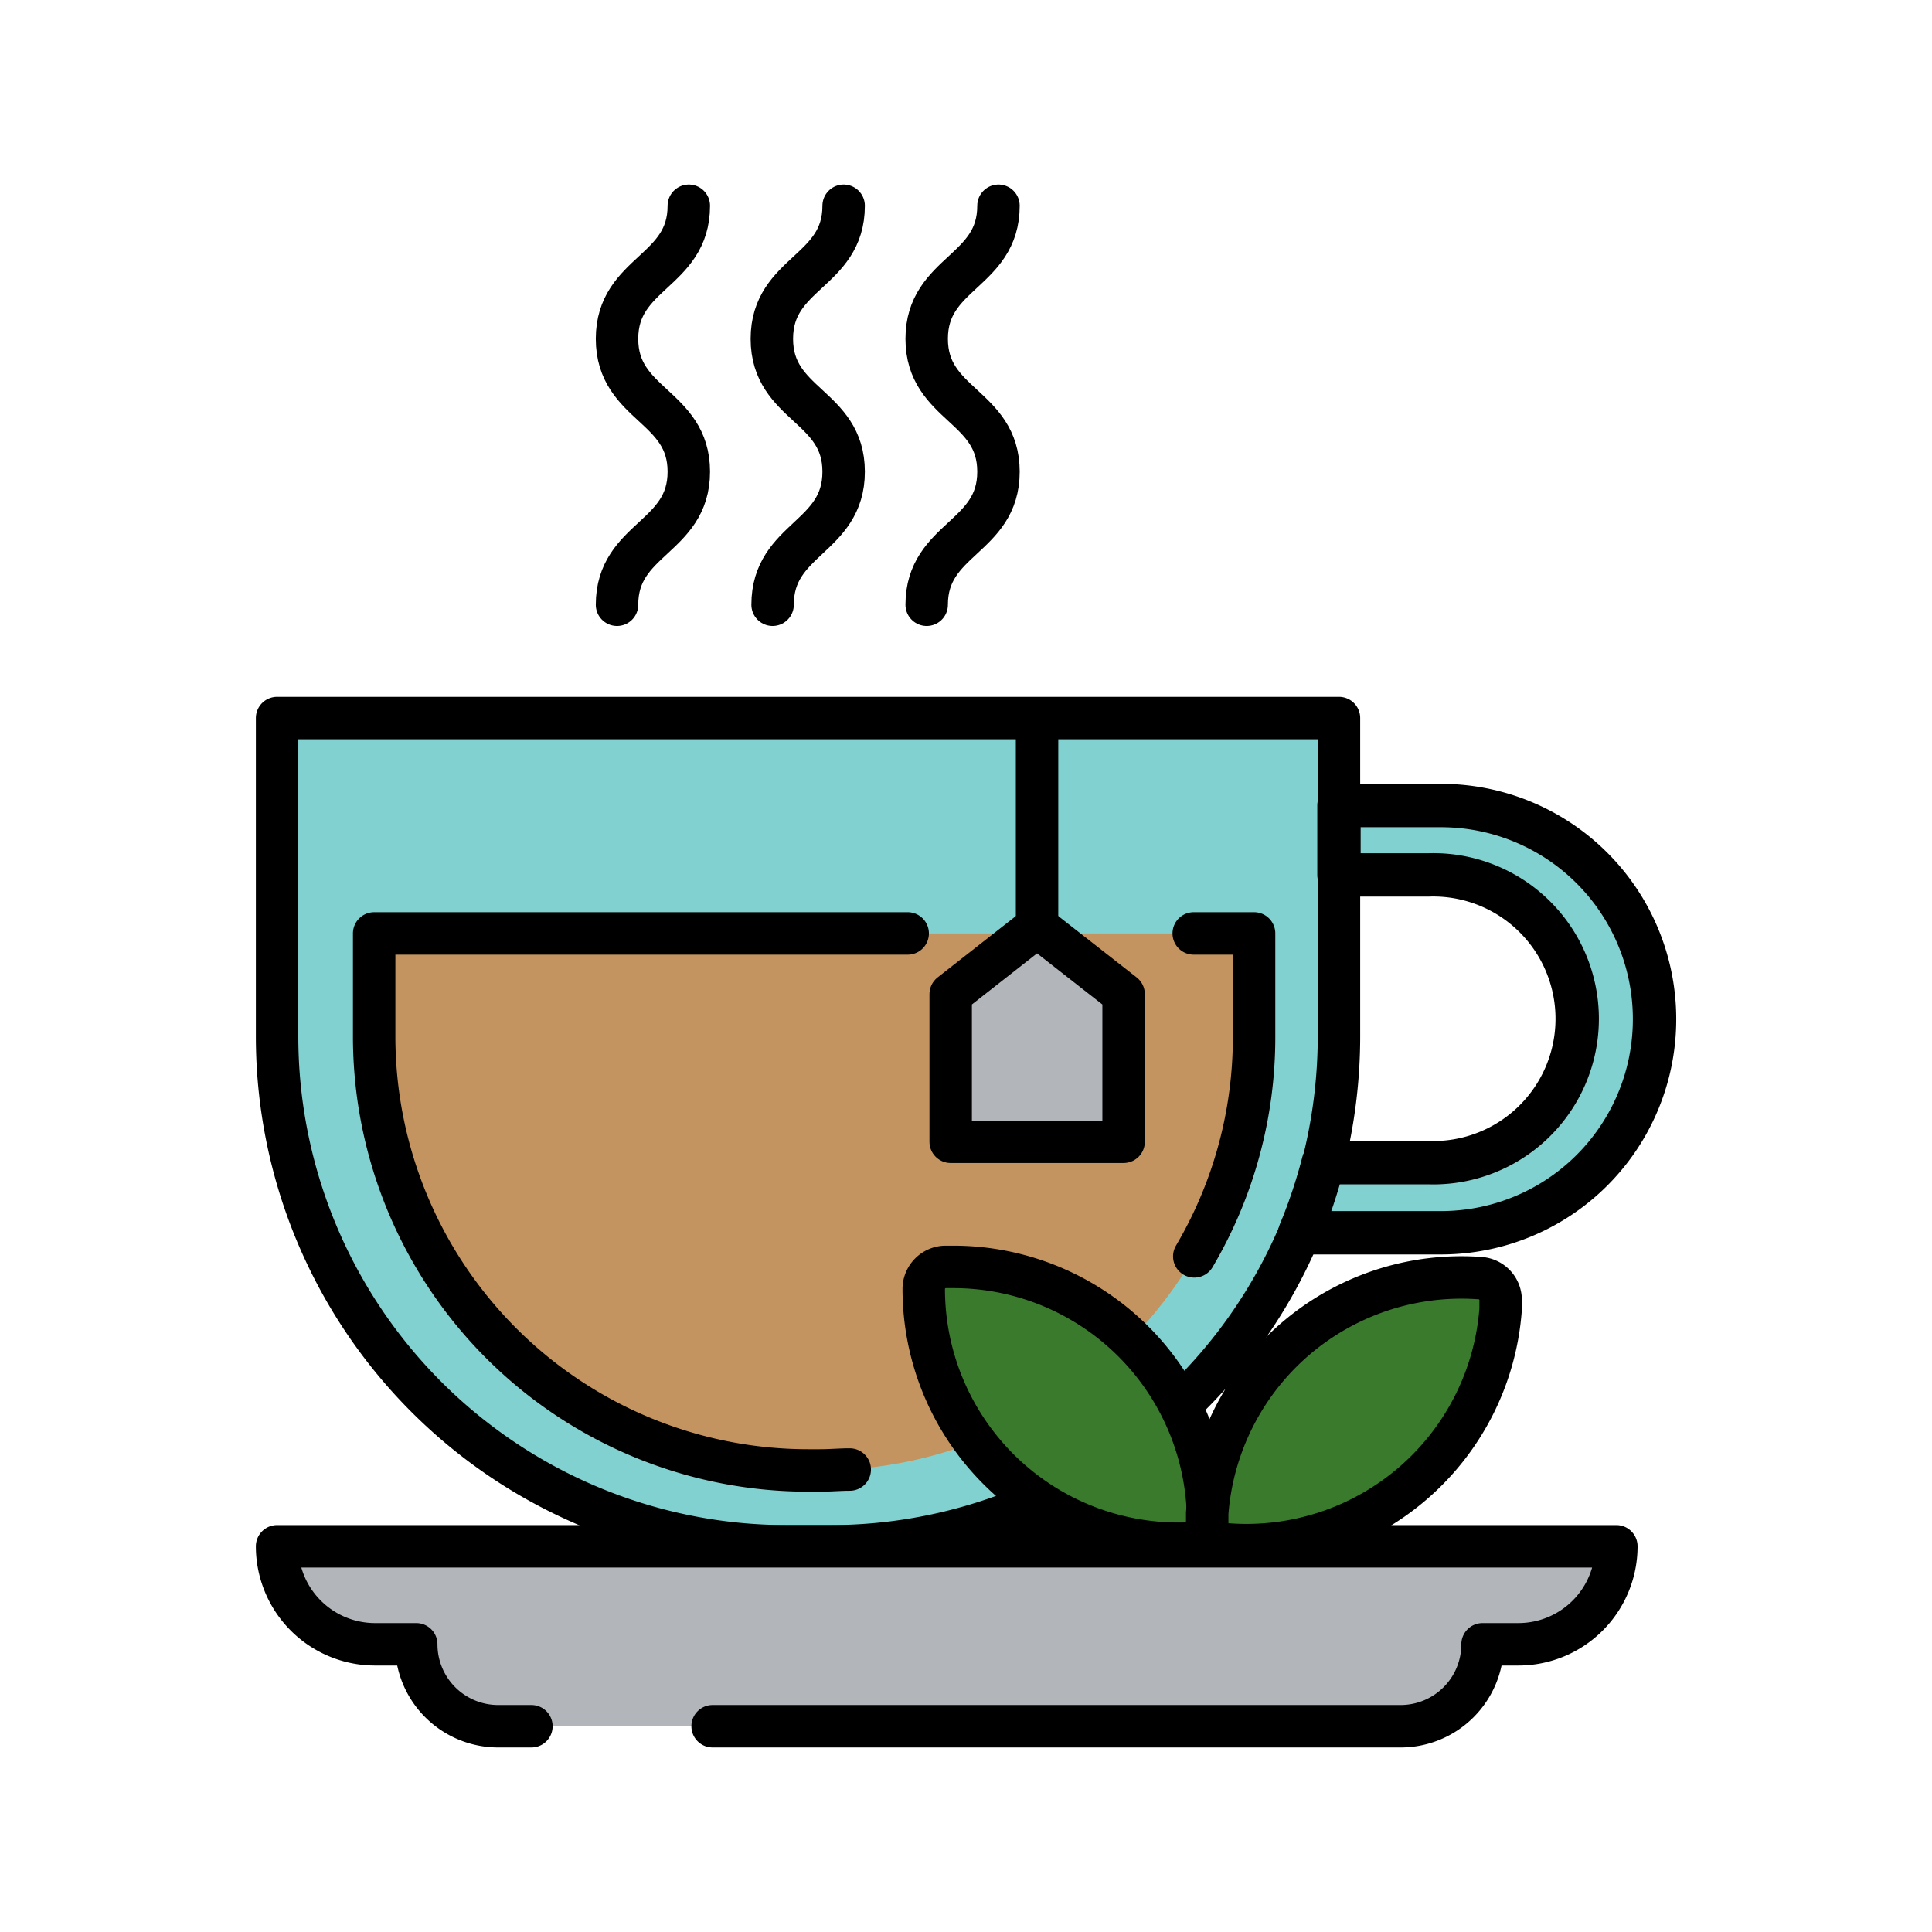 <svg xmlns='http://www.w3.org/2000/svg' viewBox='-10 -10 96.96 104.69' width='60' height='60'><defs><style>.cls-2,.cls-7{fill:none;stroke:#000;stroke-linecap:round;stroke-linejoin:round;stroke-width:2.3px}.cls-7{fill:#397a2d}</style></defs><g id='herbal-tea-Layer_2' data-name='Layer 2'><g id='herbal-tea-Layer_1-2' data-name='Layer 1'><path d='M1.15 28.91h57.54v17.26a27.62 27.62 0 01-27.62 27.62h-2.3A27.62 27.62 0 011.15 46.17V28.91z' fill='#82d1d1'/><path class='cls-2' d='M41.61 71.71a27.52 27.52 0 01-10.54 2.08h-2.3A27.63 27.63 0 011.15 46.17V28.91h57.54v17.26a28.06 28.06 0 01-.85 6.83 28.44 28.44 0 01-1.27 3.78 27.54 27.54 0 01-6.12 9'/><path d='M6.41 40.58h47.68v5.59a23.51 23.51 0 01-23.51 23.51h-.66A23.51 23.51 0 016.41 46.17v-5.59z' fill='#c49460'/><path class='cls-2' d='M32.18 69.63c-.53 0-1.06.05-1.6.05h-.66A23.52 23.52 0 016.41 46.17v-5.59h28.91m15.5 0h3.27v5.59a23.35 23.35 0 01-3.24 11.91'/><path fill='#b2b6bb' stroke-width='2.3' stroke-linejoin='round' stroke='#000' stroke-linecap='round' d='M47.02 51.87h-9.37v-8l4.68-3.67 4.69 3.67v8z'/><path d='M73.72 73.79a5.31 5.31 0 01-5.31 5.31h-1.94A4.44 4.44 0 0162 83.54H13.13a4.44 4.44 0 01-4.44-4.44H6.46a5.31 5.31 0 01-5.31-5.31z' fill='#b2b6bb'/><path class='cls-2' d='M14.93 83.54h-1.8a4.44 4.44 0 01-4.44-4.44H6.46a5.31 5.31 0 01-5.31-5.31h72.57a5.31 5.31 0 01-5.31 5.31h-1.94A4.44 4.44 0 0162 83.54H24.75'/><path d='M75.79 45.22A11.57 11.57 0 0164.22 56.8h-7.65a28.44 28.44 0 001.27-3.8h5.68a7.8 7.8 0 100-15.59h-4.83v-3.76h5.53a11.57 11.57 0 0111.57 11.57z' stroke-width='2.35' stroke-linejoin='round' stroke='#000' stroke-linecap='round' fill='#82d1d1'/><path class='cls-7' d='M51.6 72.44c0 .38 0 .75-.05 1.12a13.3 13.3 0 01-1.55.09 13.81 13.81 0 01-13.81-13.81 1.2 1.2 0 011.16-1.19h.44A13.81 13.81 0 0151.6 72.44z'/><path class='cls-7' d='M52.67 73.69c-.37 0-.75-.07-1.12-.13v-1.55a13.81 13.81 0 0114.8-12.75 1.19 1.19 0 011.1 1.24v.44a13.81 13.81 0 01-14.78 12.75z'/><path class='cls-2' d='M42.33 29.45v10.46'/><path d='M23.46 1.15c0 3.6-3.89 3.6-3.89 7.21s3.89 3.6 3.89 7.2-3.89 3.6-3.89 7.21M31.85 1.15c0 3.6-3.89 3.6-3.89 7.21s3.89 3.6 3.89 7.2S28 19.16 28 22.77M40.24 1.15c0 3.6-3.89 3.6-3.89 7.21s3.89 3.6 3.89 7.2-3.89 3.6-3.89 7.21' stroke-miterlimit='10' stroke-width='2.3' stroke='#000' stroke-linecap='round' fill='none'/></g></g></svg>
